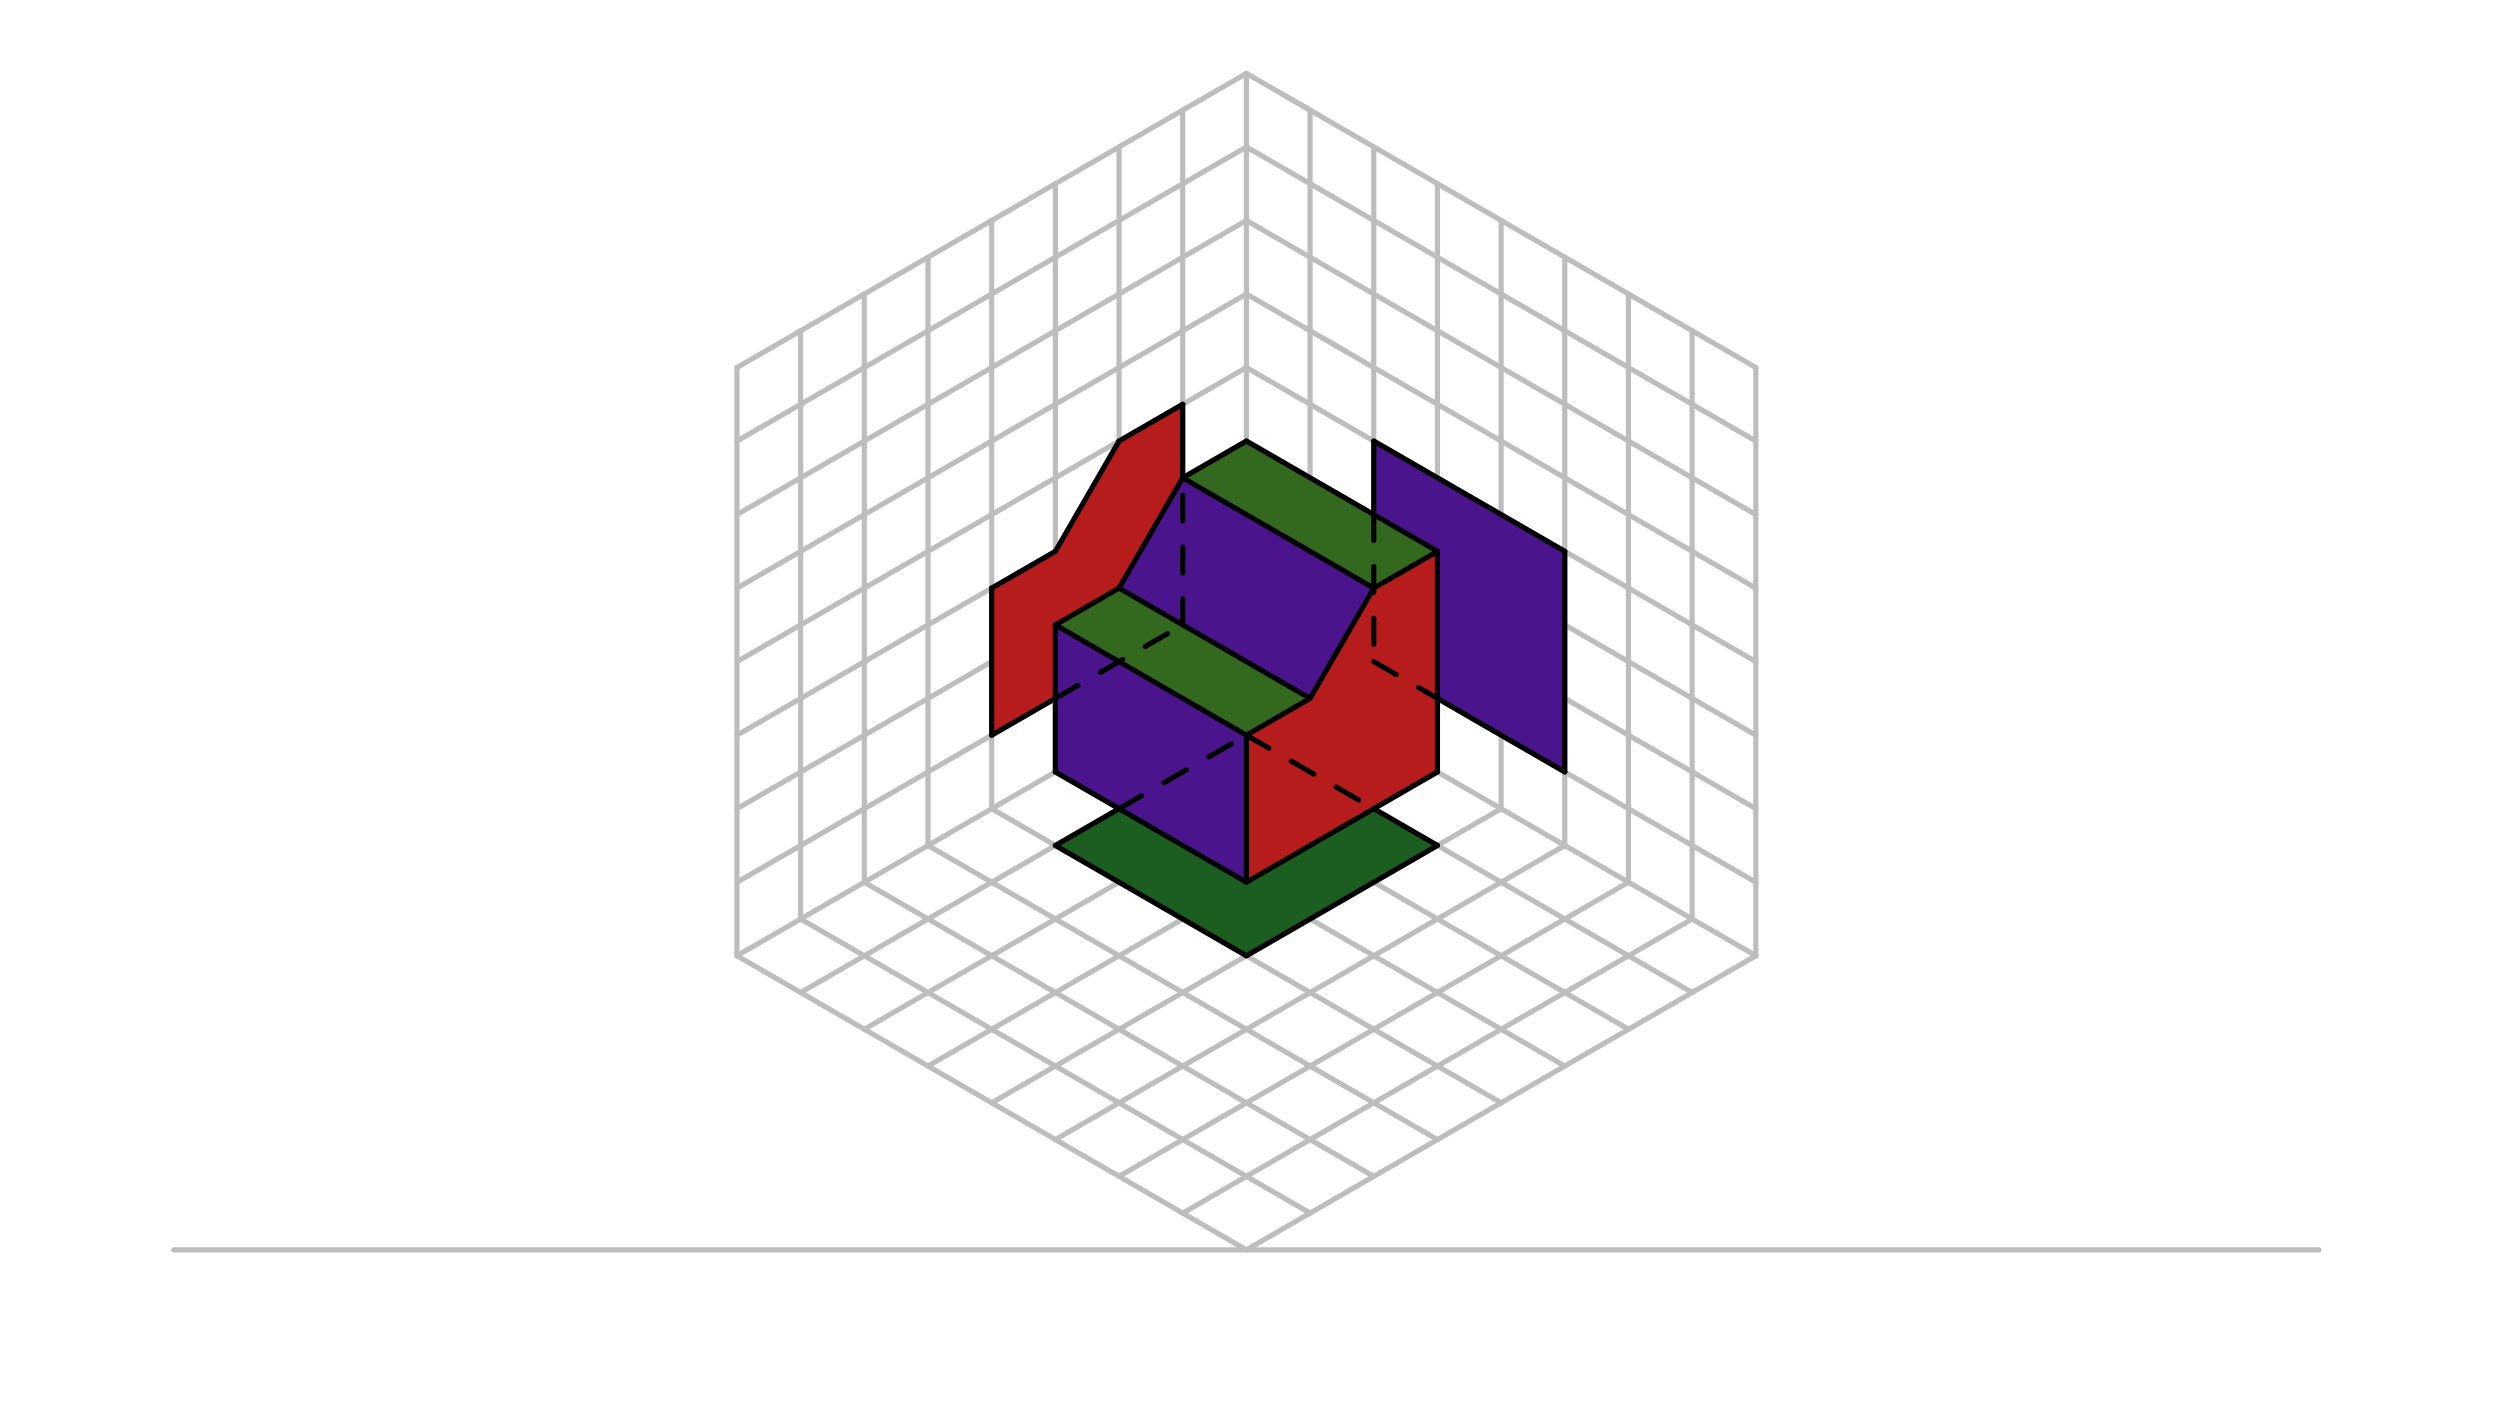 <svg xmlns="http://www.w3.org/2000/svg" class="svg--816" height="100%" preserveAspectRatio="xMidYMid meet" viewBox="0 0 963.78 541.417" width="100%"><defs><marker id="marker-arrow" markerHeight="16" markerUnits="userSpaceOnUse" markerWidth="24" orient="auto-start-reverse" refX="24" refY="4" viewBox="0 0 24 8"><path d="M 0 0 L 24 4 L 0 8 z" stroke="inherit"></path></marker></defs><g class="aux-layer--949"><g class="element--733"><line stroke="#BDBDBD" stroke-dasharray="none" stroke-linecap="round" stroke-width="2" x1="67" x2="894" y1="481.844" y2="481.844"></line></g><g class="element--733"><line stroke="#BDBDBD" stroke-dasharray="none" stroke-linecap="round" stroke-width="2" x1="480.5" x2="480.5" y1="255.072" y2="28.3"></line></g><g class="element--733"><line stroke="#BDBDBD" stroke-dasharray="none" stroke-linecap="round" stroke-width="2" x1="284.11" x2="284.11" y1="141.686" y2="368.458"></line></g><g class="element--733"><line stroke="#BDBDBD" stroke-dasharray="none" stroke-linecap="round" stroke-width="2" x1="676.89" x2="676.89" y1="141.686" y2="368.458"></line></g><g class="element--733"><line stroke="#BDBDBD" stroke-dasharray="none" stroke-linecap="round" stroke-width="2" x1="284.11" x2="480.5" y1="368.458" y2="481.844"></line></g><g class="element--733"><line stroke="#BDBDBD" stroke-dasharray="none" stroke-linecap="round" stroke-width="2" x1="676.89" x2="480.5" y1="368.458" y2="481.844"></line></g><g class="element--733"><line stroke="#BDBDBD" stroke-dasharray="none" stroke-linecap="round" stroke-width="2" x1="284.11" x2="480.5" y1="141.686" y2="28.3"></line></g><g class="element--733"><line stroke="#BDBDBD" stroke-dasharray="none" stroke-linecap="round" stroke-width="2" x1="480.5" x2="676.89" y1="28.3" y2="141.686"></line></g><g class="element--733"><line stroke="#BDBDBD" stroke-dasharray="none" stroke-linecap="round" stroke-width="2" x1="284.11" x2="480.5" y1="368.458" y2="255.072"></line></g><g class="element--733"><line stroke="#BDBDBD" stroke-dasharray="none" stroke-linecap="round" stroke-width="2" x1="480.5" x2="676.89" y1="255.072" y2="368.458"></line></g><g class="element--733"><line stroke="#BDBDBD" stroke-dasharray="none" stroke-linecap="round" stroke-width="2" x1="284.11" x2="480.5" y1="170.033" y2="56.647"></line></g><g class="element--733"><line stroke="#BDBDBD" stroke-dasharray="none" stroke-linecap="round" stroke-width="2" x1="284.11" x2="480.5" y1="198.379" y2="84.993"></line></g><g class="element--733"><line stroke="#BDBDBD" stroke-dasharray="none" stroke-linecap="round" stroke-width="2" x1="284.11" x2="480.5" y1="226.726" y2="113.34"></line></g><g class="element--733"><line stroke="#BDBDBD" stroke-dasharray="none" stroke-linecap="round" stroke-width="2" x1="284.11" x2="480.5" y1="255.072" y2="141.686"></line></g><g class="element--733"><line stroke="#BDBDBD" stroke-dasharray="none" stroke-linecap="round" stroke-width="2" x1="284.11" x2="480.5" y1="283.419" y2="170.033"></line></g><g class="element--733"><line stroke="#BDBDBD" stroke-dasharray="none" stroke-linecap="round" stroke-width="2" x1="284.11" x2="480.5" y1="311.765" y2="198.379"></line></g><g class="element--733"><line stroke="#BDBDBD" stroke-dasharray="none" stroke-linecap="round" stroke-width="2" x1="284.11" x2="480.5" y1="340.111" y2="226.726"></line></g><g class="element--733"><line stroke="#BDBDBD" stroke-dasharray="none" stroke-linecap="round" stroke-width="2" x1="308.659" x2="308.659" y1="127.513" y2="354.285"></line></g><g class="element--733"><line stroke="#BDBDBD" stroke-dasharray="none" stroke-linecap="round" stroke-width="2" x1="333.207" x2="333.207" y1="113.34" y2="340.111"></line></g><g class="element--733"><line stroke="#BDBDBD" stroke-dasharray="none" stroke-linecap="round" stroke-width="2" x1="357.756" x2="357.756" y1="99.167" y2="325.938"></line></g><g class="element--733"><line stroke="#BDBDBD" stroke-dasharray="none" stroke-linecap="round" stroke-width="2" x1="382.305" x2="382.305" y1="84.993" y2="311.765"></line></g><g class="element--733"><line stroke="#BDBDBD" stroke-dasharray="none" stroke-linecap="round" stroke-width="2" x1="406.854" x2="406.854" y1="70.82" y2="297.592"></line></g><g class="element--733"><line stroke="#BDBDBD" stroke-dasharray="none" stroke-linecap="round" stroke-width="2" x1="431.402" x2="431.402" y1="56.647" y2="283.419"></line></g><g class="element--733"><line stroke="#BDBDBD" stroke-dasharray="none" stroke-linecap="round" stroke-width="2" x1="455.951" x2="455.951" y1="42.474" y2="269.245"></line></g><g class="element--733"><line stroke="#BDBDBD" stroke-dasharray="none" stroke-linecap="round" stroke-width="2" x1="480.5" x2="676.89" y1="56.647" y2="170.033"></line></g><g class="element--733"><line stroke="#BDBDBD" stroke-dasharray="none" stroke-linecap="round" stroke-width="2" x1="480.5" x2="676.89" y1="84.993" y2="198.379"></line></g><g class="element--733"><line stroke="#BDBDBD" stroke-dasharray="none" stroke-linecap="round" stroke-width="2" x1="480.5" x2="676.89" y1="113.34" y2="226.726"></line></g><g class="element--733"><line stroke="#BDBDBD" stroke-dasharray="none" stroke-linecap="round" stroke-width="2" x1="519.003" x2="510.088" y1="135.57" y2="130.423"></line></g><g class="element--733"><line stroke="#BDBDBD" stroke-dasharray="none" stroke-linecap="round" stroke-width="2" x1="480.5" x2="676.89" y1="141.686" y2="255.072"></line></g><g class="element--733"><line stroke="#BDBDBD" stroke-dasharray="none" stroke-linecap="round" stroke-width="2" x1="480.5" x2="676.89" y1="170.033" y2="283.419"></line></g><g class="element--733"><line stroke="#BDBDBD" stroke-dasharray="none" stroke-linecap="round" stroke-width="2" x1="480.5" x2="676.89" y1="198.379" y2="311.765"></line></g><g class="element--733"><line stroke="#BDBDBD" stroke-dasharray="none" stroke-linecap="round" stroke-width="2" x1="480.5" x2="676.89" y1="226.726" y2="340.111"></line></g><g class="element--733"><line stroke="#BDBDBD" stroke-dasharray="none" stroke-linecap="round" stroke-width="2" x1="507.538" x2="494.347" y1="43.911" y2="36.295"></line></g><g class="element--733"><line stroke="#BDBDBD" stroke-dasharray="none" stroke-linecap="round" stroke-width="2" x1="505.049" x2="505.049" y1="42.474" y2="269.245"></line></g><g class="element--733"><line stroke="#BDBDBD" stroke-dasharray="none" stroke-linecap="round" stroke-width="2" x1="529.598" x2="529.598" y1="56.647" y2="283.419"></line></g><g class="element--733"><line stroke="#BDBDBD" stroke-dasharray="none" stroke-linecap="round" stroke-width="2" x1="554.146" x2="554.146" y1="70.82" y2="297.592"></line></g><g class="element--733"><line stroke="#BDBDBD" stroke-dasharray="none" stroke-linecap="round" stroke-width="2" x1="578.695" x2="578.695" y1="84.993" y2="311.765"></line></g><g class="element--733"><line stroke="#BDBDBD" stroke-dasharray="none" stroke-linecap="round" stroke-width="2" x1="603.244" x2="603.244" y1="99.167" y2="325.938"></line></g><g class="element--733"><line stroke="#BDBDBD" stroke-dasharray="none" stroke-linecap="round" stroke-width="2" x1="627.792" x2="627.792" y1="113.34" y2="340.111"></line></g><g class="element--733"><line stroke="#BDBDBD" stroke-dasharray="none" stroke-linecap="round" stroke-width="2" x1="652.341" x2="652.341" y1="127.513" y2="354.285"></line></g><g class="element--733"><line stroke="#BDBDBD" stroke-dasharray="none" stroke-linecap="round" stroke-width="2" x1="308.659" x2="505.049" y1="382.631" y2="269.245"></line></g><g class="element--733"><line stroke="#BDBDBD" stroke-dasharray="none" stroke-linecap="round" stroke-width="2" x1="333.207" x2="529.598" y1="396.804" y2="283.419"></line></g><g class="element--733"><line stroke="#BDBDBD" stroke-dasharray="none" stroke-linecap="round" stroke-width="2" x1="357.756" x2="554.146" y1="410.978" y2="297.592"></line></g><g class="element--733"><line stroke="#BDBDBD" stroke-dasharray="none" stroke-linecap="round" stroke-width="2" x1="382.305" x2="578.695" y1="425.151" y2="311.765"></line></g><g class="element--733"><line stroke="#BDBDBD" stroke-dasharray="none" stroke-linecap="round" stroke-width="2" x1="406.854" x2="603.244" y1="439.324" y2="325.938"></line></g><g class="element--733"><line stroke="#BDBDBD" stroke-dasharray="none" stroke-linecap="round" stroke-width="2" x1="431.402" x2="627.793" y1="453.497" y2="340.111"></line></g><g class="element--733"><line stroke="#BDBDBD" stroke-dasharray="none" stroke-linecap="round" stroke-width="2" x1="455.951" x2="652.341" y1="467.671" y2="354.285"></line></g><g class="element--733"><line stroke="#BDBDBD" stroke-dasharray="none" stroke-linecap="round" stroke-width="2" x1="455.951" x2="652.341" y1="269.245" y2="382.631"></line></g><g class="element--733"><line stroke="#BDBDBD" stroke-dasharray="none" stroke-linecap="round" stroke-width="2" x1="431.402" x2="627.793" y1="283.419" y2="396.804"></line></g><g class="element--733"><line stroke="#BDBDBD" stroke-dasharray="none" stroke-linecap="round" stroke-width="2" x1="406.854" x2="603.244" y1="297.592" y2="410.978"></line></g><g class="element--733"><line stroke="#BDBDBD" stroke-dasharray="none" stroke-linecap="round" stroke-width="2" x1="382.305" x2="578.695" y1="311.765" y2="425.151"></line></g><g class="element--733"><line stroke="#BDBDBD" stroke-dasharray="none" stroke-linecap="round" stroke-width="2" x1="357.756" x2="554.146" y1="325.938" y2="439.324"></line></g><g class="element--733"><line stroke="#BDBDBD" stroke-dasharray="none" stroke-linecap="round" stroke-width="2" x1="333.207" x2="529.598" y1="340.111" y2="453.497"></line></g><g class="element--733"><line stroke="#BDBDBD" stroke-dasharray="none" stroke-linecap="round" stroke-width="2" x1="308.659" x2="505.049" y1="354.285" y2="467.671"></line></g></g><g class="main-layer--75a"><g class="element--733"><g fill="#4A148C" opacity="1"><path d="M 406.854 240.899 L 480.5 283.419 L 480.5 340.111 L 406.854 297.592 L 406.854 240.899 Z" stroke="none"></path></g></g><g class="element--733"><g fill="#4A148C" opacity="1"><path d="M 431.402 226.726 L 455.951 184.206 L 529.598 226.726 L 505.049 269.245 L 431.402 226.726 Z" stroke="none"></path></g></g><g class="element--733"><g fill="#33691E" opacity="1"><path d="M 406.854 240.899 L 480.5 283.419 L 505.049 269.245 L 431.402 226.726 L 406.854 240.899 Z" stroke="none"></path></g></g><g class="element--733"><g fill="#33691E" opacity="1"><path d="M 455.951 184.206 L 529.598 226.726 L 554.146 212.552 L 480.5 170.033 L 455.951 184.206 Z" stroke="none"></path></g></g><g class="element--733"><g fill="#B71C1C" opacity="1"><path d="M 480.5 283.419 L 480.5 340.111 L 554.146 297.592 L 554.146 212.552 L 529.598 226.726 L 505.049 269.245 L 480.5 283.419 Z" stroke="none"></path></g></g><g class="element--733"><g fill="#B71C1C" opacity="1"><path d="M 382.305 226.726 L 389.486 279.273 L 389.486 279.273 L 382.305 226.726 Z" stroke="none"></path></g></g><g class="element--733"><g fill="#B71C1C" opacity="1"><path d="M 382.305 226.726 L 382.305 283.419 L 406.854 269.245 L 406.854 240.899 L 431.402 226.726 L 455.951 184.206 L 455.951 155.859 L 431.402 170.033 L 406.854 212.552 L 382.305 226.726 Z" stroke="none"></path></g></g><g class="element--733"><g fill="#4A148C" opacity="1"><path d="M 529.598 170.033 L 603.244 212.552 L 603.244 297.592 L 554.146 269.245 L 554.146 212.552 L 529.598 198.379 L 529.598 170.033 Z" stroke="none"></path></g></g><g class="element--733"><g fill="#1B5E20" opacity="1"><path d="M 431.402 311.765 L 406.854 325.938 L 480.5 368.458 L 554.146 325.938 L 529.598 311.765 L 480.5 340.111 L 431.402 311.765 Z" stroke="none"></path></g></g><g class="element--733"><line stroke="#000000" stroke-dasharray="none" stroke-linecap="round" stroke-width="2" x1="480.5" x2="480.5" y1="340.111" y2="283.419"></line></g><g class="element--733"><line stroke="#000000" stroke-dasharray="none" stroke-linecap="round" stroke-width="2" x1="480.5" x2="554.146" y1="340.111" y2="297.592"></line></g><g class="element--733"><line stroke="#000000" stroke-dasharray="none" stroke-linecap="round" stroke-width="2" x1="480.5" x2="406.854" y1="340.111" y2="297.592"></line></g><g class="element--733"><line stroke="#000000" stroke-dasharray="none" stroke-linecap="round" stroke-width="2" x1="406.854" x2="406.854" y1="297.592" y2="240.899"></line></g><g class="element--733"><line stroke="#000000" stroke-dasharray="none" stroke-linecap="round" stroke-width="2" x1="554.146" x2="554.146" y1="297.592" y2="212.552"></line></g><g class="element--733"><line stroke="#000000" stroke-dasharray="none" stroke-linecap="round" stroke-width="2" x1="554.146" x2="480.5" y1="212.552" y2="170.033"></line></g><g class="element--733"><line stroke="#000000" stroke-dasharray="none" stroke-linecap="round" stroke-width="2" x1="480.5" x2="455.951" y1="170.033" y2="184.206"></line></g><g class="element--733"><line stroke="#000000" stroke-dasharray="none" stroke-linecap="round" stroke-width="2" x1="406.854" x2="431.402" y1="240.899" y2="226.726"></line></g><g class="element--733"><line stroke="#000000" stroke-dasharray="none" stroke-linecap="round" stroke-width="2" x1="431.402" x2="455.951" y1="226.726" y2="184.206"></line></g><g class="element--733"><line stroke="#000000" stroke-dasharray="none" stroke-linecap="round" stroke-width="2" x1="406.854" x2="480.5" y1="240.899" y2="283.419"></line></g><g class="element--733"><line stroke="#000000" stroke-dasharray="none" stroke-linecap="round" stroke-width="2" x1="480.5" x2="505.049" y1="283.419" y2="269.245"></line></g><g class="element--733"><line stroke="#000000" stroke-dasharray="none" stroke-linecap="round" stroke-width="2" x1="554.146" x2="529.598" y1="212.552" y2="226.726"></line></g><g class="element--733"><line stroke="#000000" stroke-dasharray="none" stroke-linecap="round" stroke-width="2" x1="505.049" x2="529.598" y1="269.245" y2="226.726"></line></g><g class="element--733"><line stroke="#000000" stroke-dasharray="none" stroke-linecap="round" stroke-width="2" x1="529.598" x2="455.951" y1="226.726" y2="184.206"></line></g><g class="element--733"><line stroke="#000000" stroke-dasharray="none" stroke-linecap="round" stroke-width="2" x1="431.402" x2="505.049" y1="226.726" y2="269.245"></line></g><g class="element--733"><line stroke="#000000" stroke-dasharray="none" stroke-linecap="round" stroke-width="2" x1="406.854" x2="431.402" y1="325.938" y2="311.765"></line></g><g class="element--733"><line stroke="#000000" stroke-dasharray="none" stroke-linecap="round" stroke-width="2" x1="406.854" x2="480.5" y1="325.938" y2="368.458"></line></g><g class="element--733"><line stroke="#000000" stroke-dasharray="none" stroke-linecap="round" stroke-width="2" x1="480.5" x2="554.146" y1="368.458" y2="325.938"></line></g><g class="element--733"><line stroke="#000000" stroke-dasharray="none" stroke-linecap="round" stroke-width="2" x1="554.146" x2="529.598" y1="325.938" y2="311.765"></line></g><g class="element--733"><line stroke="#000000" stroke-dasharray="none" stroke-linecap="round" stroke-width="2" x1="529.598" x2="529.598" y1="170.033" y2="198.379"></line></g><g class="element--733"><line stroke="#000000" stroke-dasharray="none" stroke-linecap="round" stroke-width="2" x1="529.598" x2="603.244" y1="170.033" y2="212.552"></line></g><g class="element--733"><line stroke="#000000" stroke-dasharray="none" stroke-linecap="round" stroke-width="2" x1="603.244" x2="603.244" y1="212.552" y2="297.592"></line></g><g class="element--733"><line stroke="#000000" stroke-dasharray="none" stroke-linecap="round" stroke-width="2" x1="603.244" x2="554.146" y1="297.592" y2="269.245"></line></g><g class="element--733"><line stroke="#000000" stroke-dasharray="10" stroke-linecap="round" stroke-width="2" x1="431.402" x2="480.5" y1="311.765" y2="283.419"></line></g><g class="element--733"><line stroke="#000000" stroke-dasharray="10" stroke-linecap="round" stroke-width="2" x1="480.5" x2="529.598" y1="283.419" y2="311.765"></line></g><g class="element--733"><line stroke="#000000" stroke-dasharray="10" stroke-linecap="round" stroke-width="2" x1="529.598" x2="529.598" y1="198.379" y2="255.072"></line></g><g class="element--733"><line stroke="#000000" stroke-dasharray="10" stroke-linecap="round" stroke-width="2" x1="529.598" x2="554.146" y1="255.072" y2="269.245"></line></g><g class="element--733"><line stroke="#000000" stroke-dasharray="none" stroke-linecap="round" stroke-width="2" x1="455.951" x2="455.951" y1="184.206" y2="155.859"></line></g><g class="element--733"><line stroke="#000000" stroke-dasharray="none" stroke-linecap="round" stroke-width="2" x1="455.951" x2="431.402" y1="155.859" y2="170.033"></line></g><g class="element--733"><line stroke="#000000" stroke-dasharray="none" stroke-linecap="round" stroke-width="2" x1="431.402" x2="406.854" y1="170.033" y2="212.552"></line></g><g class="element--733"><line stroke="#000000" stroke-dasharray="none" stroke-linecap="round" stroke-width="2" x1="406.854" x2="382.305" y1="212.552" y2="226.726"></line></g><g class="element--733"><line stroke="#000000" stroke-dasharray="none" stroke-linecap="round" stroke-width="2" x1="382.305" x2="382.305" y1="226.726" y2="283.419"></line></g><g class="element--733"><line stroke="#000000" stroke-dasharray="none" stroke-linecap="round" stroke-width="2" x1="382.305" x2="406.854" y1="283.419" y2="269.245"></line></g><g class="element--733"><line stroke="#000000" stroke-dasharray="10" stroke-linecap="round" stroke-width="2" x1="406.854" x2="455.951" y1="269.245" y2="240.899"></line></g><g class="element--733"><line stroke="#000000" stroke-dasharray="10" stroke-linecap="round" stroke-width="2" x1="455.951" x2="455.951" y1="240.899" y2="184.206"></line></g></g><g class="snaps-layer--ac6"></g><g class="temp-layer--52d"></g></svg>